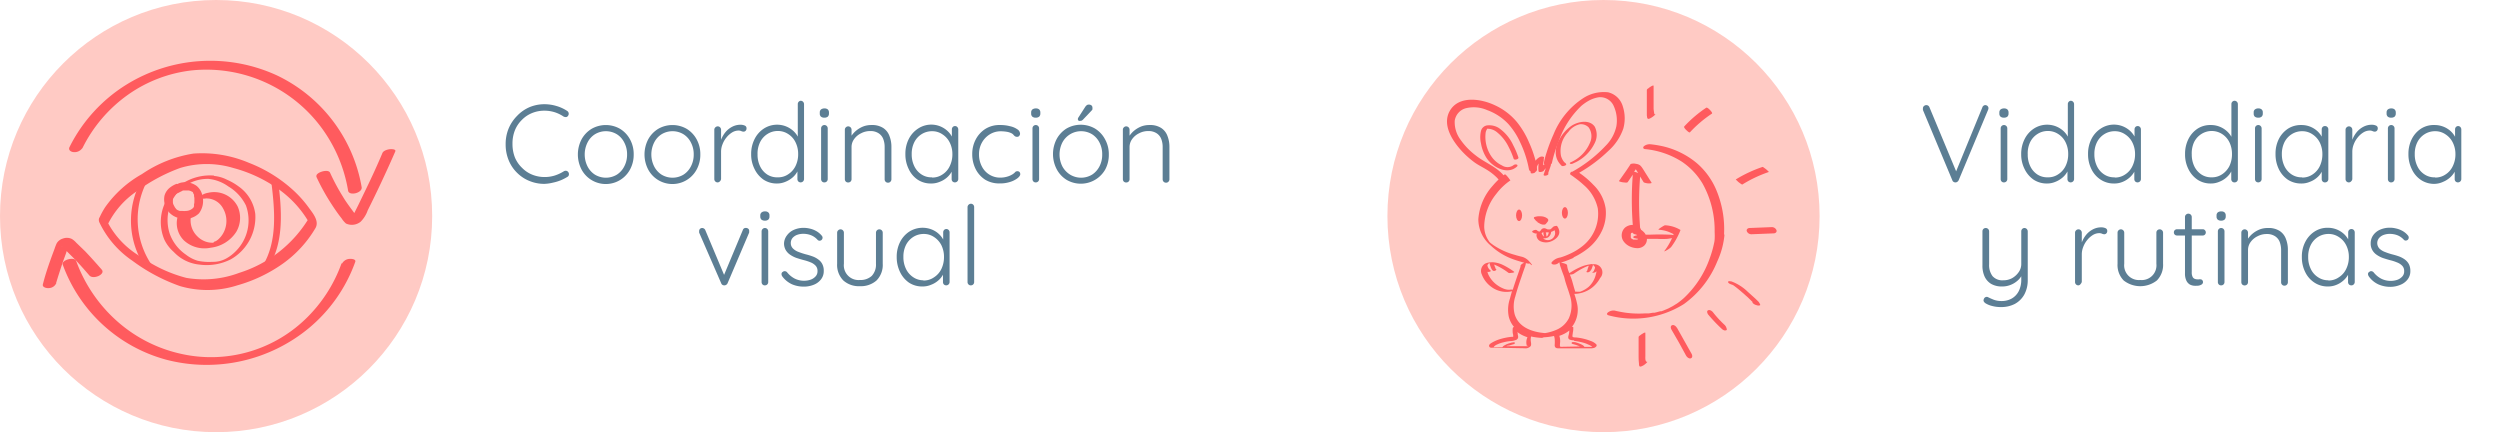 <svg id="Capa_1" data-name="Capa 1" xmlns="http://www.w3.org/2000/svg" viewBox="0 0 339.91 58.76"><defs><style>.cls-1{fill:#ffcac4;}.cls-2{fill:#ff5b5e;}.cls-3{fill:#5c7e94;}</style></defs><circle class="cls-1" cx="29.38" cy="29.38" r="29.38"/><g id="coordinación_visual" data-name="coordinación visual"><path class="cls-2" d="M11.19,20.18a19.46,19.46,0,0,1,6.17-7.27A18.66,18.66,0,0,1,26.1,9.57,19.48,19.48,0,0,1,43,16.46a19.9,19.9,0,0,1,4.33,9.47c.13.76,2,.31,1.84-.5A20.73,20.73,0,0,0,37.67,10.26,21.66,21.66,0,0,0,17.2,11.5,21.07,21.07,0,0,0,9.45,20c-.19.39.17.65.54.68a1.28,1.28,0,0,0,1.2-.54"/><path class="cls-2" d="M46.44,35.8a19.72,19.72,0,0,1-5,7.67,18.51,18.51,0,0,1-16.77,4.65A19.38,19.38,0,0,1,16.3,44a20.16,20.16,0,0,1-5.94-8.51c-.23-.65-2.06-.12-1.83.49A20.73,20.73,0,0,0,22.65,48.92,21.82,21.82,0,0,0,42,44.61a20.83,20.83,0,0,0,6.3-9c.15-.4-.58-.43-.79-.41a1.23,1.23,0,0,0-1,.63"/><path class="cls-2" d="M43,24a29.2,29.2,0,0,0,1.84,3.39c.34.54.69,1.06,1.06,1.58.18.25.37.5.56.74a3.16,3.16,0,0,0,.58.68,1.89,1.89,0,0,0,2-.25A4.07,4.07,0,0,0,50,28.59c.62-1.23,1.22-2.48,1.81-3.73.66-1.41,1.31-2.83,1.93-4.26.16-.36-.61-.33-.77-.31-.36.05-.89.21-1,.58q-1,2.36-2.13,4.68l-1.1,2.28-.55,1.1-.31.62a1.67,1.67,0,0,0-.12.23c-.06.16-.21.11.13,0l.72-.15c.22,0,0-.13-.08-.23L48.2,29l-.51-.69c-.37-.51-.73-1-1.06-1.56a28.68,28.68,0,0,1-1.76-3.28c-.26-.56-2,0-1.84.5"/><path class="cls-2" d="M7.63,38.48c.28-.93.58-1.86.89-2.78.15-.43.31-.86.47-1.3a4.89,4.89,0,0,1,.54-1.29l-.28.29-.06,0-.48.13c-.46.05-.31-.1-.2.05s.18.17.25.25l.51.52,1,1c.64.68,1.26,1.38,1.87,2.09.29.34.88.25,1.24.09s.75-.52.46-.86c-.73-.84-1.48-1.68-2.25-2.49L10.37,33a2.66,2.66,0,0,0-.6-.51,1.55,1.55,0,0,0-1.23-.05,1.45,1.45,0,0,0-.83.64,6.67,6.67,0,0,0-.29.74c-.2.54-.4,1.07-.59,1.61-.38,1.07-.73,2.14-1,3.23-.12.42.55.55.83.51a1.13,1.13,0,0,0,1-.69"/><path class="cls-2" d="M14.61,30.6a11.62,11.62,0,0,1,4-4.6,23.5,23.5,0,0,1,5.88-3.16,12.45,12.45,0,0,1,7.23,0,19,19,0,0,1,5.68,2.56A14.42,14.42,0,0,1,42,30.22c0-.19-.09-.38-.13-.57V30c0-.1.06-.19.1-.29a17,17,0,0,1-9.45,7.39,13.78,13.78,0,0,1-7.19.68,19,19,0,0,1-6.16-2.86,11.73,11.73,0,0,1-4.6-4.82c-.13-.29-.39-.73-.78-.68s-.4.53-.29.79A13.11,13.11,0,0,0,18,35.45a24.34,24.34,0,0,0,6.48,3.45,13.33,13.33,0,0,0,7.81-.11,20.16,20.16,0,0,0,6.12-2.91A15.76,15.76,0,0,0,42.9,31c.56-1-.46-2.12-1-2.88a15.62,15.62,0,0,0-2.27-2.47,19.22,19.22,0,0,0-5.78-3.51,16.3,16.3,0,0,0-7.55-1.26,17.21,17.21,0,0,0-7,2.79,15.27,15.27,0,0,0-5,4.5,10.57,10.57,0,0,0-.8,1.48c-.26.59.77,1.74,1.11,1"/><path class="cls-2" d="M19.26,24.46a11.3,11.3,0,0,0,.51,11.91c.16.23,1.05-.07.86-.34a11.08,11.08,0,0,1-.53-11.58c.2-.35-.71-.23-.84,0"/><path class="cls-2" d="M36.9,24.82c.46,3.76.87,8.1-1.27,11.46-.12.19.11.31.26.32a.7.7,0,0,0,.61-.26c2.19-3.46,1.79-7.9,1.32-11.77,0-.35-1-.14-.92.25"/><path class="cls-2" d="M29.09,23.87A6.92,6.92,0,0,0,22.75,27a6.16,6.16,0,0,0-.4,5.59,5.21,5.21,0,0,0,1.28,1.67,5.52,5.52,0,0,0,3.53,1.72,7.24,7.24,0,0,0,4.22-.72,6.6,6.6,0,0,0,3.33-6.16,5.41,5.41,0,0,0-2.28-3.76,8,8,0,0,0-1.58-.91,4.81,4.81,0,0,0-1.76-.51,1,1,0,0,0-.65.18c-.12.1-.15.23.06.24a5.56,5.56,0,0,1,2.53,1,6.17,6.17,0,0,1,2.41,2.6,5.92,5.92,0,0,1-1.37,6.2,5.58,5.58,0,0,1-1.3,1,3.69,3.69,0,0,1-1.9.46,7.2,7.2,0,0,1-2-.15,4.77,4.77,0,0,1-1.58-.82,5.83,5.83,0,0,1-2.22-2.87A6,6,0,0,1,23,28.33a5.4,5.4,0,0,1,5.5-4,.93.93,0,0,0,.65-.17c.12-.11.14-.23-.06-.25"/><path class="cls-2" d="M22.75,28.57a2.64,2.64,0,0,0,2,1.14A2.63,2.63,0,0,0,27.06,29a2.8,2.8,0,0,0,.47-2.35,2.32,2.32,0,0,0-.78-1.36,2.64,2.64,0,0,0-1.82-.5,2,2,0,0,0-.54.11,1.15,1.15,0,0,0-.25.12c-.1.07.06,0,0,0A.7.7,0,0,0,24,25a3.28,3.28,0,0,0-.82.45,2.12,2.12,0,0,0-.81,1.14,2.57,2.57,0,0,0,.37,1.94.64.64,0,0,0,.77.32.5.5,0,0,0,.25-.7c-.07-.12-.13-.24-.19-.36l-.06-.16c.05.11,0-.06,0-.1a.94.94,0,0,1,0-.16v0a2.81,2.81,0,0,1,0-.29c0-.08,0,.11,0,0a.76.76,0,0,1,0-.11l0-.1c.05-.13-.05.08,0,0a1.27,1.27,0,0,1,.13-.19l.07-.09c.09-.1-.06.05,0,0a2.88,2.88,0,0,1,.34-.27s.15-.07.16-.1-.13.07-.06,0l.05,0,.08,0A2.67,2.67,0,0,1,24.7,26l.16-.1c-.09.06,0,0,.06,0s.12,0,0,0h0l.24,0h.12l.17,0,.18,0,.07,0c.07,0-.1,0,0,0L26,26,26,26c.08,0-.09-.07,0,0l.11.08.06,0c.09.07-.06-.07,0,0a.87.87,0,0,1,.08.1s0,0,0,.05,0,0,0,0,.11.21.13.25a.64.64,0,0,1,0,.07s0-.14,0,0l0,.11a2.33,2.33,0,0,1,.05.28c0,.07,0,.1,0,0s0,.09,0,.13v.26c0,.14,0,.29-.05.43s0,0,0,0,0,.06,0,.08l0,.13s0,0,0,.05-.07.14,0,.09l-.14.18c-.06.08,0,0,0,0l-.11.09a1.4,1.4,0,0,1-.86.3,1.79,1.79,0,0,1-.46,0l-.25,0-.08,0-.05,0-.23-.09-.1-.05c-.09,0,.1.08,0,0s-.18-.14-.09-.06a.6.6,0,0,1-.08-.08s-.1-.14,0,0a.65.65,0,0,0-.77-.33.5.5,0,0,0-.25.71"/><path class="cls-2" d="M24.16,29.44A3.3,3.3,0,0,0,25,32.68a4.12,4.12,0,0,0,3.65,1,4.79,4.79,0,0,0,3.47-2.15,3.75,3.75,0,0,0,.19-3.46,3.59,3.59,0,0,0-4-1.86,2.42,2.42,0,0,0-.69.22c-.1.05-.34.19-.37.32-.08.34.59.26.75.23a2.56,2.56,0,0,1,2.35,1.4,3.39,3.39,0,0,1,.22,2.85,3.19,3.19,0,0,1-.74,1.17,2,2,0,0,1-.48.38l-.14.06s-.15,0-.06,0L29,33c.06,0,.14,0,0,0,0,0,.09,0,0,0h-.24a2.85,2.85,0,0,1-.71-.12,2.92,2.92,0,0,1-1.21-.74,3,3,0,0,1-.81-3c.13-.45-1.67-.21-1.82.3"/></g><path class="cls-3" d="M77.11,15.08a.46.46,0,0,1,.21.31.47.47,0,0,1-.1.37.35.35,0,0,1-.27.16.77.77,0,0,1-.32-.07,4.69,4.69,0,0,0-1.21-.59,4.61,4.61,0,0,0-1.4-.21,4.33,4.33,0,0,0-1.7.33,4.06,4.06,0,0,0-1.37.93A4.16,4.16,0,0,0,70,17.74a4.82,4.82,0,0,0-.32,1.81,5,5,0,0,0,.33,1.86A4.19,4.19,0,0,0,71,22.84a4,4,0,0,0,1.37.91,4.45,4.45,0,0,0,1.68.32,4.54,4.54,0,0,0,1.39-.21,5.43,5.43,0,0,0,1.22-.57.52.52,0,0,1,.32-.07.44.44,0,0,1,.28.17.47.47,0,0,1,.09.36.37.37,0,0,1-.19.29,6.65,6.65,0,0,1-.89.46,6.17,6.17,0,0,1-1.08.33A5.52,5.52,0,0,1,74,25a5.28,5.28,0,0,1-2-.39,5,5,0,0,1-1.68-1.1,5.06,5.06,0,0,1-1.15-1.7,5.62,5.62,0,0,1-.42-2.21,5.51,5.51,0,0,1,.41-2.14,5.4,5.4,0,0,1,1.14-1.7A5.1,5.1,0,0,1,72,14.57a5.2,5.2,0,0,1,2-.4,5.68,5.68,0,0,1,1.65.24A5.28,5.28,0,0,1,77.11,15.08Z"/><path class="cls-3" d="M86.16,21a4.2,4.2,0,0,1-.5,2.05,3.74,3.74,0,0,1-6.59,0,4.45,4.45,0,0,1,0-4.1,3.81,3.81,0,0,1,1.36-1.43,3.88,3.88,0,0,1,3.88,0,3.79,3.79,0,0,1,1.35,1.43A4.18,4.18,0,0,1,86.16,21Zm-.9,0a3.4,3.4,0,0,0-.38-1.62,2.79,2.79,0,0,0-1-1.12,2.88,2.88,0,0,0-3,0,2.81,2.81,0,0,0-1,1.12,3.64,3.64,0,0,0,0,3.24,2.88,2.88,0,0,0,1,1.12,2.88,2.88,0,0,0,3,0,2.86,2.86,0,0,0,1-1.12A3.4,3.4,0,0,0,85.26,21Z"/><path class="cls-3" d="M95.22,21a4.2,4.2,0,0,1-.5,2.05,3.74,3.74,0,0,1-6.59,0,4.45,4.45,0,0,1,0-4.1,3.81,3.81,0,0,1,1.36-1.43,3.88,3.88,0,0,1,3.88,0,3.79,3.79,0,0,1,1.35,1.43A4.18,4.18,0,0,1,95.22,21Zm-.9,0a3.4,3.4,0,0,0-.38-1.62,2.79,2.79,0,0,0-1-1.12,2.88,2.88,0,0,0-3,0,2.81,2.81,0,0,0-1,1.12,3.64,3.64,0,0,0,0,3.24,2.88,2.88,0,0,0,1,1.12,2.88,2.88,0,0,0,3,0,2.86,2.86,0,0,0,1-1.12A3.4,3.4,0,0,0,94.32,21Z"/><path class="cls-3" d="M97.59,24.8a.45.45,0,0,1-.47-.45V17.63a.43.43,0,0,1,.14-.31.45.45,0,0,1,.33-.14.43.43,0,0,1,.32.14.46.46,0,0,1,.13.31v2.25l-.23.05a3.53,3.53,0,0,1,.26-1,3.69,3.69,0,0,1,.6-1,2.91,2.91,0,0,1,.89-.7,2.45,2.45,0,0,1,1.16-.27,1.4,1.4,0,0,1,.53.11.38.38,0,0,1,.25.37.45.45,0,0,1-.12.34.38.38,0,0,1-.28.12.72.72,0,0,1-.3-.07.93.93,0,0,0-.41-.08,1.7,1.7,0,0,0-.84.25,3,3,0,0,0-.76.67,3.27,3.27,0,0,0-.55.94,2.71,2.71,0,0,0-.2,1v3.7a.45.45,0,0,1-.14.32A.42.42,0,0,1,97.59,24.8Z"/><path class="cls-3" d="M108.87,13.7a.43.43,0,0,1,.32.14.46.46,0,0,1,.13.31v10.2a.45.45,0,0,1-.14.32.46.46,0,0,1-.64,0,.47.47,0,0,1-.12-.32V22.57l.25-.21a2,2,0,0,1-.22.89,2.84,2.84,0,0,1-.64.84,3.44,3.44,0,0,1-1,.62,2.93,2.93,0,0,1-1.18.24,3.24,3.24,0,0,1-1.81-.52A3.73,3.73,0,0,1,102.6,23a4.39,4.39,0,0,1-.47-2.05,4.45,4.45,0,0,1,.47-2.05,3.63,3.63,0,0,1,1.26-1.42,3.32,3.32,0,0,1,3-.3,3.33,3.33,0,0,1,1,.62,3,3,0,0,1,.67.89,2.28,2.28,0,0,1,.25,1l-.31-.22V14.15a.45.45,0,0,1,.12-.31A.42.42,0,0,1,108.87,13.7Zm-3.12,10.41a2.39,2.39,0,0,0,1.41-.41,2.77,2.77,0,0,0,1-1.12,3.59,3.59,0,0,0,.36-1.63,3.5,3.5,0,0,0-.36-1.61,2.7,2.7,0,0,0-1-1.12,2.51,2.51,0,0,0-1.41-.41,2.56,2.56,0,0,0-1.41.41,2.73,2.73,0,0,0-1,1.12A3.5,3.5,0,0,0,103,21a3.57,3.57,0,0,0,.35,1.62,2.75,2.75,0,0,0,1,1.13A2.48,2.48,0,0,0,105.75,24.11Z"/><path class="cls-3" d="M112.09,16a.69.69,0,0,1-.47-.14.54.54,0,0,1-.16-.42v-.15a.52.52,0,0,1,.17-.41.78.78,0,0,1,.48-.14.66.66,0,0,1,.44.14.55.55,0,0,1,.16.41v.15a.57.57,0,0,1-.16.42A.7.7,0,0,1,112.09,16Zm.45,8.35a.44.44,0,0,1-.45.45.42.42,0,0,1-.33-.13.47.47,0,0,1-.12-.32v-6.9a.45.45,0,0,1,.9,0Z"/><path class="cls-3" d="M118.5,17a2.76,2.76,0,0,1,1.58.4,2.18,2.18,0,0,1,.85,1.08,4,4,0,0,1,.27,1.5v4.41a.45.45,0,0,1-.14.32.42.42,0,0,1-.31.13.45.45,0,0,1-.47-.45V20a3,3,0,0,0-.19-1.1,1.62,1.62,0,0,0-.63-.78,2,2,0,0,0-1.16-.3,2.59,2.59,0,0,0-1.22.3,2.48,2.48,0,0,0-.94.78,1.83,1.83,0,0,0-.36,1.1v4.36a.44.44,0,0,1-.45.45.45.45,0,0,1-.34-.13.47.47,0,0,1-.12-.32V17.63a.42.42,0,0,1,.13-.31.45.45,0,0,1,.33-.14.46.46,0,0,1,.45.45v1.26l-.34.54a2,2,0,0,1,.3-.92,3.35,3.35,0,0,1,.72-.79,3.55,3.55,0,0,1,1-.56A3.17,3.17,0,0,1,118.5,17Z"/><path class="cls-3" d="M129.84,17.14a.42.42,0,0,1,.32.13.49.49,0,0,1,.13.33v6.75a.45.45,0,0,1-.14.32.46.46,0,0,1-.64,0,.47.47,0,0,1-.12-.32V22.57l.25-.11a1.87,1.87,0,0,1-.23.85,2.9,2.9,0,0,1-.64.81,3.2,3.2,0,0,1-1,.6,2.92,2.92,0,0,1-1.18.23,3.23,3.23,0,0,1-1.82-.52A3.53,3.53,0,0,1,123.56,23a4.49,4.49,0,0,1-.46-2.06,4.41,4.41,0,0,1,.47-2.06,3.64,3.64,0,0,1,1.26-1.4,3.25,3.25,0,0,1,4,.33,3,3,0,0,1,.66.89,2.4,2.4,0,0,1,.24,1l-.31-.22V17.6a.48.48,0,0,1,.12-.33A.42.42,0,0,1,129.84,17.14Zm-3.12,7a2.43,2.43,0,0,0,1.41-.41,2.7,2.7,0,0,0,1-1.14,3.62,3.62,0,0,0,.36-1.63,3.46,3.46,0,0,0-.36-1.58,2.77,2.77,0,0,0-1-1.12,2.44,2.44,0,0,0-1.41-.42,2.63,2.63,0,0,0-1.41.4,2.73,2.73,0,0,0-1,1.1,3.51,3.51,0,0,0-.35,1.62,3.61,3.61,0,0,0,.35,1.63,2.72,2.72,0,0,0,1,1.14A2.43,2.43,0,0,0,126.72,24.11Z"/><path class="cls-3" d="M136,17a5,5,0,0,1,1.32.16,2.67,2.67,0,0,1,1,.42.74.74,0,0,1,.37.59.46.46,0,0,1-.1.29.33.33,0,0,1-.29.14.49.49,0,0,1-.31-.08,1,1,0,0,1-.21-.21.9.9,0,0,0-.32-.22,2.21,2.21,0,0,0-.56-.17,5.12,5.12,0,0,0-.82-.07,2.79,2.79,0,0,0-1.51.42,3.06,3.06,0,0,0-1.07,1.13,3.23,3.23,0,0,0-.39,1.59,3.46,3.46,0,0,0,.38,1.62,2.77,2.77,0,0,0,2.58,1.54A3.25,3.25,0,0,0,137,24a2.69,2.69,0,0,0,.56-.24,1.64,1.64,0,0,0,.43-.32.4.4,0,0,1,.34-.16.38.38,0,0,1,.29.11.46.46,0,0,1,.1.29q0,.24-.36.54a3.28,3.28,0,0,1-1,.51,4.44,4.44,0,0,1-1.43.21,3.66,3.66,0,0,1-2-.52A3.71,3.71,0,0,1,132.66,23a4.45,4.45,0,0,1-.47-2.05,4.19,4.19,0,0,1,.48-2A3.79,3.79,0,0,1,134,17.51,3.61,3.61,0,0,1,136,17Z"/><path class="cls-3" d="M140.83,16a.69.69,0,0,1-.47-.14.54.54,0,0,1-.16-.42v-.15a.52.52,0,0,1,.17-.41.78.78,0,0,1,.48-.14.66.66,0,0,1,.44.14.55.55,0,0,1,.16.41v.15a.57.57,0,0,1-.16.42A.7.7,0,0,1,140.83,16Zm.45,8.35a.44.44,0,0,1-.45.45.42.42,0,0,1-.33-.13.47.47,0,0,1-.12-.32v-6.9a.45.45,0,0,1,.9,0Z"/><path class="cls-3" d="M150.76,21a4.2,4.2,0,0,1-.49,2.05A3.82,3.82,0,0,1,145,24.44,3.77,3.77,0,0,1,143.67,23a4.45,4.45,0,0,1,0-4.1A3.84,3.84,0,0,1,145,17.48a3.88,3.88,0,0,1,3.88,0,3.79,3.79,0,0,1,1.35,1.43A4.17,4.17,0,0,1,150.76,21Zm-.9,0a3.4,3.4,0,0,0-.37-1.62,2.86,2.86,0,0,0-1-1.12,2.88,2.88,0,0,0-3,0,2.91,2.91,0,0,0-1.05,1.12,3.64,3.64,0,0,0,0,3.24,3,3,0,0,0,1.05,1.12,2.88,2.88,0,0,0,3,0,2.93,2.93,0,0,0,1-1.12A3.4,3.4,0,0,0,149.86,21Zm-3.07-4.54a.25.25,0,0,1-.17-.08.28.28,0,0,1-.07-.19.4.4,0,0,1,.07-.21l.92-1.43a1,1,0,0,1,.19-.22.44.44,0,0,1,.3-.11.56.56,0,0,1,.38.12.41.41,0,0,1,.12.35.58.58,0,0,1,0,.19.72.72,0,0,1-.11.15l-1.13,1.19a.68.68,0,0,1-.21.17A.45.45,0,0,1,146.79,16.42Z"/><path class="cls-3" d="M156.3,17a2.76,2.76,0,0,1,1.58.4,2.18,2.18,0,0,1,.85,1.08,4,4,0,0,1,.27,1.5v4.41a.45.45,0,0,1-.14.32.42.42,0,0,1-.31.13.45.45,0,0,1-.47-.45V20a3,3,0,0,0-.19-1.1,1.62,1.62,0,0,0-.63-.78,2,2,0,0,0-1.16-.3,2.59,2.59,0,0,0-1.22.3,2.48,2.48,0,0,0-.94.78,1.83,1.83,0,0,0-.36,1.1v4.36a.44.44,0,0,1-.45.45.45.45,0,0,1-.34-.13.47.47,0,0,1-.12-.32V17.63a.42.42,0,0,1,.13-.31.45.45,0,0,1,.33-.14.46.46,0,0,1,.45.45v1.26l-.34.54a2,2,0,0,1,.3-.92,3.35,3.35,0,0,1,.72-.79,3.55,3.55,0,0,1,1-.56A3.17,3.17,0,0,1,156.3,17Z"/><path class="cls-3" d="M95.48,31a.46.46,0,0,1,.24.08.44.44,0,0,1,.18.22l2.62,6.24-.19.12L101,31.27a.41.41,0,0,1,.44-.28.44.44,0,0,1,.28.1.33.33,0,0,1,.14.27.61.61,0,0,1,0,.15.76.76,0,0,0,0,.11l-2.94,6.9a.49.49,0,0,1-.68.22.42.42,0,0,1-.18-.22l-3-6.89,0-.1a.5.5,0,0,1,0-.12.44.44,0,0,1,.12-.3A.45.45,0,0,1,95.48,31Z"/><path class="cls-3" d="M104,30a.71.71,0,0,1-.47-.14.57.57,0,0,1-.16-.42v-.15a.5.5,0,0,1,.18-.41.73.73,0,0,1,.47-.14.64.64,0,0,1,.44.14.51.51,0,0,1,.16.41v.15a.54.54,0,0,1-.16.42A.68.68,0,0,1,104,30Zm.45,8.35a.44.44,0,0,1-.45.45.42.42,0,0,1-.33-.13.47.47,0,0,1-.12-.32v-6.9a.46.46,0,0,1,.13-.31A.43.43,0,0,1,104,31a.45.45,0,0,1,.33.14.45.45,0,0,1,.12.31Z"/><path class="cls-3" d="M106.37,37.59a.55.55,0,0,1-.11-.35.31.31,0,0,1,.18-.28.37.37,0,0,1,.28-.09A.46.46,0,0,1,107,37a3.24,3.24,0,0,0,1,.85,2.8,2.8,0,0,0,1.37.32,2.68,2.68,0,0,0,.83-.14,1.61,1.61,0,0,0,.68-.44,1,1,0,0,0,.27-.74,1,1,0,0,0-.27-.74,1.88,1.88,0,0,0-.69-.45,6.33,6.33,0,0,0-.93-.3c-.34-.09-.66-.19-1-.3a3.79,3.79,0,0,1-.85-.44,2,2,0,0,1-.59-.64,1.83,1.83,0,0,1-.22-.91A1.92,1.92,0,0,1,107,32a2.28,2.28,0,0,1,.94-.75,3.19,3.19,0,0,1,1.33-.27,3.54,3.54,0,0,1,.83.1,3.15,3.15,0,0,1,.85.32,2.55,2.55,0,0,1,.75.61.44.44,0,0,1,.14.31.44.44,0,0,1-.15.32.45.45,0,0,1-.28.09.38.38,0,0,1-.26-.13,2.37,2.37,0,0,0-.86-.61,2.86,2.86,0,0,0-1.06-.2,2.43,2.43,0,0,0-.82.13,1.56,1.56,0,0,0-.64.42,1.08,1.08,0,0,0-.25.75,1,1,0,0,0,.31.71,2.07,2.07,0,0,0,.73.45,9.64,9.64,0,0,0,1,.33,8.24,8.24,0,0,1,.92.28,2.9,2.9,0,0,1,.78.42,1.7,1.7,0,0,1,.54.62,1.9,1.9,0,0,1,.2.94,1.79,1.79,0,0,1-.37,1.14,2.3,2.3,0,0,1-1,.74,3.51,3.51,0,0,1-1.36.25,4,4,0,0,1-1.57-.31A3.4,3.4,0,0,1,106.37,37.59Z"/><path class="cls-3" d="M119.57,31.18a.46.46,0,0,1,.45.45v4.23a3,3,0,0,1-.84,2.27,3.21,3.21,0,0,1-2.27.78,3.14,3.14,0,0,1-2.25-.78,3,3,0,0,1-.84-2.27V31.63a.43.43,0,0,1,.14-.31.45.45,0,0,1,.33-.14.46.46,0,0,1,.45.45v4.23a2,2,0,0,0,2.17,2.21,2.26,2.26,0,0,0,1.62-.56,2.23,2.23,0,0,0,.57-1.65V31.63a.46.46,0,0,1,.47-.45Z"/><path class="cls-3" d="M128.66,31.14a.41.41,0,0,1,.32.13.44.44,0,0,1,.13.33v6.75a.45.45,0,0,1-.14.32.46.46,0,0,1-.64,0,.47.47,0,0,1-.12-.32V36.57l.25-.11a1.87,1.87,0,0,1-.23.85,2.73,2.73,0,0,1-.64.81,3.2,3.2,0,0,1-1,.6,2.89,2.89,0,0,1-1.18.23,3.23,3.23,0,0,1-1.82-.52A3.69,3.69,0,0,1,122.38,37a4.62,4.62,0,0,1-.46-2.06,4.41,4.41,0,0,1,.47-2.06,3.64,3.64,0,0,1,1.26-1.4,3.39,3.39,0,0,1,3-.29,3.09,3.09,0,0,1,1,.62,3,3,0,0,1,.66.89,2.4,2.4,0,0,1,.24,1l-.31-.22V31.6a.48.48,0,0,1,.12-.33A.42.42,0,0,1,128.66,31.14Zm-3.12,7A2.43,2.43,0,0,0,127,37.7a2.79,2.79,0,0,0,1-1.14,3.75,3.75,0,0,0,.35-1.63,3.59,3.59,0,0,0-.35-1.58,2.87,2.87,0,0,0-1-1.12,2.44,2.44,0,0,0-1.41-.42,2.63,2.63,0,0,0-1.41.4,2.81,2.81,0,0,0-1,1.1,3.51,3.51,0,0,0-.35,1.62,3.61,3.61,0,0,0,.35,1.63,2.79,2.79,0,0,0,1,1.14A2.43,2.43,0,0,0,125.54,38.11Z"/><path class="cls-3" d="M132.45,38.35a.44.44,0,0,1-.45.45.41.41,0,0,1-.32-.13.44.44,0,0,1-.13-.32V28.15a.48.48,0,0,1,.45-.45.45.45,0,0,1,.33.14.45.45,0,0,1,.12.31Z"/><circle class="cls-1" cx="218.02" cy="29.38" r="29.38"/><g id="Vida_Diaria_y_Rutina" data-name="Vida Diaria y Rutina"><path class="cls-2" d="M234.4,32a13.66,13.66,0,0,0-1.16-6.43,9.86,9.86,0,0,0-2.56-3.41A11.13,11.13,0,0,0,226,19.87c-.51-.11-1-.19-1.54-.25a1.26,1.26,0,0,0-.92.24c-.19.16-.16.37.11.41a11.29,11.29,0,0,1,5,1.7A9.3,9.3,0,0,1,231.51,25a13.05,13.05,0,0,1,1.62,6.56,8.42,8.42,0,0,1,0,1,3,3,0,0,1-.08.51,13.94,13.94,0,0,1-.57,2,13.54,13.54,0,0,1-3.56,5.48c-.25.22-.5.42-.76.61l-.2.14,0,0-.09.05-.43.27-.42.22-.17.09-.23.1-.48.2-.25.09-.16,0-.52.14-.25.06-.12,0-.11,0-.54.09-.31,0h-.21a13.33,13.33,0,0,1-2.68-.1c-.49-.07-1-.17-1.45-.28a1.23,1.23,0,0,0-.92.25c-.21.17-.14.34.11.4a12.91,12.91,0,0,0,10.22-1.54,13.22,13.22,0,0,0,4.53-5.78,11.06,11.06,0,0,0,1-3.78m-8.62,10.4h0"/><path class="cls-2" d="M221.55,32.13s0,.07,0,0"/><path class="cls-2" d="M222.76,32.53h0v0s0,0,0,0"/><path class="cls-2" d="M222.54,31.88h0l0,0h0l.06,0"/><path class="cls-2" d="M222.62,32.72l0,0h0s0,0,0,0"/><path class="cls-2" d="M222.38,31.8h0l-.05,0,.06,0"/><path class="cls-2" d="M220.75,24.8c.14,0,.48.09.57-.05l.68-1a44.49,44.49,0,0,0,0,6.83,1.6,1.6,0,0,0-1.09.4,1.45,1.45,0,0,0-.23,1.73,2.13,2.13,0,0,0,.86.77,2.51,2.51,0,0,0,1,.26,1.38,1.38,0,0,0,1-.33,1.18,1.18,0,0,0,.38-.83v-.1h1.46a11.05,11.05,0,0,0,1.29,0,5.62,5.62,0,0,0,.57-.09l.09,0a9,9,0,0,1-1.05,1.76c0,.06.08,0,.08,0a1.32,1.32,0,0,0,.29-.15,2.31,2.31,0,0,0,.56-.41,9.39,9.39,0,0,0,1.28-2.32v0a4.45,4.45,0,0,0-2.1-.64c-.06,0-.19.08-.23.1s-.25.15-.37.23a1.28,1.28,0,0,0-.26.2s-.08.07,0,.08a4.47,4.47,0,0,1,1.2.23,4.77,4.77,0,0,1,.52.22,1.25,1.25,0,0,1,.28.15s0,.08,0,.13a2,2,0,0,0-.49-.06q-1.4-.06-2.79,0l-.5,0a1.06,1.06,0,0,0-.21-.31,2.36,2.36,0,0,0-.42-.36A.59.59,0,0,0,223,31a43.42,43.42,0,0,1,0-7l.47.77a.6.6,0,0,0,.25.1,1.94,1.94,0,0,0,.42.07c.06,0,.49,0,.41-.11l-.9-1.43c-.13-.22-.26-.43-.41-.64a1.8,1.8,0,0,0-.26-.29,1.13,1.13,0,0,0-.53-.19,1.27,1.27,0,0,0-.67,0c-.09,0-.13.12-.19.21l-.46.69-1,1.42c-.05.09.5.19.54.19m2,7.72v0h0a.08.08,0,0,1,0,0s-.05.07,0,.07l0,0h-.06l-.05,0h-.27l-.12,0-.09,0h0l-.09-.05-.13-.06-.07-.06,0,0,0,0,0,0-.06-.11v0a1,1,0,0,1,0-.17v0h0v-.06l0-.14a.14.14,0,0,0,0-.06l0-.06s.08-.1,0-.05l0,0,.07-.07s0,0,0,0h0l.14-.07h0a.71.71,0,0,0,.35.24h.07l.1.05.05,0,0,0,0,0,.08.07h0l0,0s0,0,0,0l-.19.05a1,1,0,0,0-.3.13l-.05.09a.3.3,0,0,0,.23.14,3.54,3.54,0,0,0,.45.08h0v0a0,0,0,0,0,0,0m-.55-9.12.23-.34.27.43.06.09a2.6,2.6,0,0,0-.56-.18"/><path class="cls-2" d="M228,44.57c-.12-.2-.37-.45-.64-.36s-.22.41-.11.59c.69,1.17,1.37,2.36,2,3.56.12.2.38.45.64.36s.22-.41.12-.59c-.66-1.2-1.33-2.38-2-3.56"/><path class="cls-2" d="M223.93,15.71c0,.13,0,.34.11.43s.38-.08.5-.15a2.13,2.13,0,0,0,.34-.25s.18-.14.18-.2-.05,0-.1,0-.12-.63-.13-.74l0-1c0-.71,0-1.42,0-2.12,0-.15-.36.08-.4.1a2.88,2.88,0,0,0-.35.26c-.05,0-.17.13-.17.2,0,.79,0,1.59,0,2.39,0,.39,0,.78,0,1.17"/><path class="cls-2" d="M223.83,49.13c-.16-.06-.12-.63-.12-.74,0-.35,0-.7,0-1,0-.71,0-1.42,0-2.12,0-.15-.36.08-.4.11a2,2,0,0,0-.35.25c-.05,0-.17.13-.17.2,0,.8,0,1.59,0,2.39,0,.39,0,.78.05,1.17,0,.13,0,.35.1.43s.38-.07.5-.14a1.7,1.7,0,0,0,.34-.26s.18-.14.18-.2-.05-.05-.1,0"/><path class="cls-2" d="M229.76,18a16.46,16.46,0,0,1,3-2.55c.13-.09-.23-.46-.28-.51s-.36-.38-.5-.29A16.64,16.64,0,0,0,229,17.19c-.11.12.21.44.29.51s.39.4.5.28"/><path class="cls-2" d="M236.42,24.79a2.62,2.62,0,0,0,.32.23s.12.09.15.07a17.37,17.37,0,0,1,3.62-1.71,5.33,5.33,0,0,0-.41-.39l-.32-.23s-.11-.08-.15-.06A17.85,17.85,0,0,0,236,24.4s.37.37.41.39"/><path class="cls-2" d="M241.54,31.3a.68.68,0,0,0-.65-.42l-3,.12c-.23,0-.47.17-.39.43a.67.67,0,0,0,.65.42l3-.12c.23,0,.47-.16.39-.43"/><path class="cls-2" d="M239.23,41.16l-.22-.22c-.15-.15-.3-.3-.46-.44l-.91-.82a6.33,6.33,0,0,0-2.23-1.42c-.1,0-.49-.1-.45.1s.44.32.6.37h0l0,0,.16.09.32.24c.28.22.55.45.82.68l.78.69.36.35.2.2.09.08h0a.11.11,0,0,0,0,.12,1.05,1.05,0,0,0,.57.32.58.58,0,0,0,.45,0,.08.08,0,0,0,0-.1c0-.11-.11-.19-.18-.26"/><path class="cls-2" d="M234.55,44.24l-.46-.44,0,0-.11-.12-.23-.23c-.29-.32-.58-.64-.85-1a.89.89,0,0,0-.35-.26.44.44,0,0,0-.32,0c-.22.12-.08.41,0,.55a21.4,21.4,0,0,0,1.9,2,.84.84,0,0,0,.36.19c.09,0,.22,0,.28-.07s-.08-.47-.22-.61"/><path class="cls-2" d="M213.93,35a10.08,10.08,0,0,0,1.91-1.17,6.77,6.77,0,0,0,2.09-2.73,5.74,5.74,0,0,0,.38-2.75,5.63,5.63,0,0,0-1.67-3.22,11.63,11.63,0,0,0-1.93-1.64,20,20,0,0,0,4-3,7.21,7.21,0,0,0,2-3,5.2,5.2,0,0,0-.06-3,2.74,2.74,0,0,0-2-1.94,5.14,5.14,0,0,0-3.44.83,10.64,10.64,0,0,0-4,4.92,22,22,0,0,0-.93,2.45,10.76,10.76,0,0,0-.36,1.35.14.14,0,0,1,0,.06.18.18,0,0,0,.08.19,1.88,1.88,0,0,0-.18.12l0,0c0-.17,0-.34.05-.51s0-.3.05-.46,0-.15-.09-.19a.65.65,0,0,0-.54.08,1.72,1.72,0,0,0-.51.46,15.73,15.73,0,0,0-.9-2.52,11.61,11.61,0,0,0-1.63-2.73,8.47,8.47,0,0,0-3-2.29c-1.87-.89-4.92-1.37-6.14.78-1.12,2,.54,4.32,1.88,5.7a12.35,12.35,0,0,0,1.45,1.26c.53.39,1.11.66,1.66,1a7.33,7.33,0,0,1,1.37,1.05,4.12,4.12,0,0,1,.28.31,10.72,10.72,0,0,0-.8.85A7.61,7.61,0,0,0,201,29.8a4.65,4.65,0,0,0,1.67,3.57,8.72,8.72,0,0,0,3.15,1.91c.48.17,1,.32,1.45.45l.48.11.14,0a.28.28,0,0,1,.11,0c.11.11.25.24.29.2s-.31-.44-.33-.45a2,2,0,0,0-1-.67q-.51-.12-1-.27a9.81,9.81,0,0,1-2.91-1.32l-.31-.23-.11-.09-.11-.11h0l-.06-.08-.2-.32a3.47,3.47,0,0,1-.46-1.75,7.25,7.25,0,0,1,1.65-4.4,8.05,8.05,0,0,1,1.91-1.82s-.63-.91-.77-.82l-.16.12c-1-1.18-2.57-1.73-3.75-2.67A9.59,9.59,0,0,1,198.58,19a4,4,0,0,1-.79-2.58,2.07,2.07,0,0,1,1.46-1.69,4.54,4.54,0,0,1,2.95.24,7.42,7.42,0,0,1,2.88,1.89,9.71,9.71,0,0,1,1.57,2.41A14.64,14.64,0,0,1,207.88,23a.46.46,0,0,0,.24.32l0,.14c-.05.21.6.11.64-.09v0a.37.37,0,0,0,.21-.43l0-.15a.93.93,0,0,1,0-.13,4.25,4.25,0,0,1,.21-.43c0,.06,0,.12,0,.18a4.52,4.52,0,0,0,0,.82c0,.26.46.14.6.07s.18-.19.27-.3l.12-.14-.12.38-.12.35a.53.53,0,0,0-.05.18c0,.13.18.12.27.11a.73.73,0,0,0,.25-.08s.12-.07.12-.12a.84.84,0,0,1,0-.17c0-.11.07-.21.1-.32s.17-.47.24-.71a.17.17,0,0,0,0-.14.29.29,0,0,0,.15-.2,17.41,17.41,0,0,1,.91-2.9A12,12,0,0,1,215,14.4a6.12,6.12,0,0,1,1.13-.77,4.07,4.07,0,0,1,1.28-.41,2,2,0,0,1,2,1.2,4.7,4.7,0,0,1,.36,2.74,5.35,5.35,0,0,1-1.46,2.66,18.54,18.54,0,0,1-4.54,3.53l-.1,0c-.18.1-.28.32-.08.44s.32.22.51.36a13.41,13.41,0,0,1,1.23,1,5.85,5.85,0,0,1,1.91,3.17,5.59,5.59,0,0,1-2,5.08,8.08,8.08,0,0,1-1.86,1.14,9.16,9.16,0,0,1-1.23.47,1.87,1.87,0,0,0-1.17.64c-.14.21.13.32.3.32a.88.88,0,0,0,.69-.28l.06,0a3.11,3.11,0,0,0,.2.74c.11.34.23.67.36,1s.17.63.27.94c.18.59.4,1.16.57,1.75a4.29,4.29,0,0,1-.13,3.17,3.38,3.38,0,0,1-1.68,1.55,6.41,6.41,0,0,1-1.55.45c-1.71-.13-3.59-.76-4.13-2.56a4.37,4.37,0,0,1,.09-2.43c.24-.9.53-1.78.84-2.66.13-.4.27-.79.41-1.19a2.45,2.45,0,0,0,.18-.64c0-.27-.72.09-.73.36v0a.3.3,0,0,1,0,.1l-.12.36c-.12.36-.24.71-.37,1.07-.19.56-.38,1.12-.56,1.69a1.14,1.14,0,0,0-.38,0H205a2.47,2.47,0,0,1-.47-.11,4,4,0,0,1-.87-.45,3.75,3.75,0,0,1-1.28-1.46,2.6,2.6,0,0,1-.15-.42l0,0c.08.06.23,0,.32,0a.26.26,0,0,0,.13-.08.05.05,0,0,0,0-.08,1.28,1.28,0,0,1-.28-.29,1.08,1.08,0,0,1-.17-.43.59.59,0,0,1,.13-.19.57.57,0,0,1,.11-.11l.05,0a2.77,2.77,0,0,0,.12.41,2.13,2.13,0,0,0,.14.35.76.76,0,0,0,.2.27.36.36,0,0,0,.32,0s.22-.12.13-.19a.94.94,0,0,1-.1-.1.43.43,0,0,0,0-.07v0l0,0a2,2,0,0,1-.14-.34s0-.08-.05-.13a2.52,2.52,0,0,1,.29.12,8.85,8.85,0,0,1,1.66,1c.11.08.39,0,.51,0s.35-.08.28-.13a9.57,9.57,0,0,0-1.67-1,3.88,3.88,0,0,0-1.17-.3l-.07,0a.39.39,0,0,0-.18,0h0a2.18,2.18,0,0,0-.86.18,1.15,1.15,0,0,0-.46,1.47A3.68,3.68,0,0,0,202.76,39a3.42,3.42,0,0,0,2.49.66,2.49,2.49,0,0,0,.33-.07c-.1.33-.19.65-.28,1a4.73,4.73,0,0,0-.16,2.47,3.4,3.4,0,0,0,.72,1.4c-.1,0-.18.11-.18.18a2.72,2.72,0,0,0,0,.64,2,2,0,0,0,.06.26c0,.08,0,.18,0,.25v0l-.16,0a8.37,8.37,0,0,0-1.79.37,5.23,5.23,0,0,0-.84.37c-.17.1-.56.29-.48.55s.36.19.54.19l4.24.08a.93.93,0,0,0,.87-.3c.13-.22,0-.59,0-.83a2.42,2.42,0,0,1,.05-.47h0a8.76,8.76,0,0,0,1.43.19.6.6,0,0,0,.29-.08h0a7.56,7.56,0,0,0,1.4-.18,1.62,1.62,0,0,1,.09.4,4.84,4.84,0,0,1,0,.85c0,.36.25.44.55.43l2,0,2.22,0a1.62,1.62,0,0,0,.62-.07c.18-.07.42-.26.27-.47a2,2,0,0,0-.78-.47,7.45,7.45,0,0,0-2-.47c-.12,0-.32,0-.42-.07s0-.38,0-.54a2.76,2.76,0,0,0,.07-.76c0-.06-.09-.08-.19-.07.06-.08.13-.16.19-.25a3.79,3.79,0,0,0,.53-2.84,10.56,10.56,0,0,0-.39-1.39,4.05,4.05,0,0,0,3.51-2.16,1.11,1.11,0,0,0-1-1.86.48.48,0,0,0-.36,0,4.56,4.56,0,0,0-1,.24,8.75,8.75,0,0,0-2,1.09c-.08.06.28.06.3.06a1,1,0,0,0,.5-.12,10.21,10.21,0,0,1,1.39-.83,6.5,6.5,0,0,1,.61-.25c0,.11-.06.22-.1.33l-.06.17,0,.09,0,0h0l-.09.14,0,0h0l0,0s-.06.07-.05.1a.1.1,0,0,0,.09.06.41.41,0,0,0,.34-.09,1.1,1.1,0,0,0,.32-.48c.05-.14.1-.28.14-.42l0,0a.72.72,0,0,1,.28.34,1.12,1.12,0,0,1-.08.26l-.06.12s0,0,0,0,0,0,0,0l0,.06-.1.12h0l0,0-.07.06s-.06.05-.05.09.06,0,.09,0a.6.6,0,0,0,.34-.09,1.31,1.31,0,0,0,.12-.11,1.43,1.43,0,0,1-.07.38A3.35,3.35,0,0,1,216,39a3.63,3.63,0,0,1-.92.57l-.25.1-.08,0-.07,0h-.21a.88.88,0,0,0-.28,0l-.07-.21c-.16-.49-.28-1-.43-1.48-.1-.3-.23-.6-.34-.91a3,3,0,0,1-.28-1c0-.18-.55-.32-.86-.36l.56-.18c.4-.15.8-.3,1.19-.48m-11.46.79h0m2.71,3.66h0M215.9,36.9h0m-8.32,9.81c0,.06,0,.12,0,.18V47c.08,0,.27.08.18.07h-.19v.06a.09.09,0,0,1,0-.06l-1.71,0-1.18,0,.05,0,0,0h0l.09,0,.18-.08.09,0h0l.06,0,.2-.06.33-.1a.63.63,0,0,0,.24-.09c.05-.05.08-.13,0-.18a.18.18,0,0,0-.19,0h0l0,0,0,0h0l-.12,0-.35.1a3,3,0,0,0-.81.36.65.65,0,0,0-.18.19h-.67c-.07,0-.42,0-.48,0s.05-.12.07-.15a1.33,1.33,0,0,1,.38-.23,4.26,4.26,0,0,1,.85-.29,5.67,5.67,0,0,1,.9-.16,2.32,2.32,0,0,0,.83-.17c.32-.17.29-.41.21-.72,0-.11,0-.23-.07-.35a5.39,5.39,0,0,0,.5.33,4.67,4.67,0,0,0,.89.38,1.65,1.65,0,0,0-.15.81v.32m-2.44,0h0m.65-.46h0m8.29-.17a7.56,7.56,0,0,1,.83.14,6,6,0,0,1,.83.24l.34.15a1.53,1.53,0,0,1,.46.28v0h0l-1.07,0c-.09-.19-.35-.3-.52-.38a4.86,4.86,0,0,0-.76-.26l-.14,0-.05,0h0c-.12-.07-.37.08-.23.2a.56.56,0,0,0,.18.07l.32.09.39.14.19.08.05,0,0,0,.08,0,.07,0-2.61.05a.74.74,0,0,1-.21,0c-.14-.06-.07-.36-.07-.49a2.26,2.26,0,0,0-.1-1,4.23,4.23,0,0,0,1.36-.72,2.73,2.73,0,0,1-.06.5c-.06.26-.2.54.08.72a1.43,1.43,0,0,0,.62.11"/><polyline class="cls-2" points="202.19 17.49 202.19 17.49 202.19 17.49 202.19 17.49"/><path class="cls-2" d="M202.17,17.51l0,0h0s0,0,0,0a1.34,1.34,0,0,1,.2,0,2,2,0,0,1,1.12.43A5.84,5.84,0,0,1,205.13,20a10,10,0,0,1,.67,1.58c.08.25.73.07.65-.17a10.89,10.89,0,0,0-.7-1.65,5.73,5.73,0,0,0-2-2.38,2.46,2.46,0,0,0-1.45-.34,1,1,0,0,0-.94.77,3.71,3.71,0,0,0,0,1.69,5.31,5.31,0,0,0,.77,2c.82,1.24,2.84,2.35,4.14,1.13a.15.15,0,0,0-.07-.26.51.51,0,0,0-.46.12,1.37,1.37,0,0,1-1.53,0,3.62,3.62,0,0,1-1.48-1.29A4.72,4.72,0,0,1,202,18a1.32,1.32,0,0,1,.18-.44"/><path class="cls-2" d="M213.56,22.06c-.09.05-.18.13-.07.2s.36,0,.46-.07a5.58,5.58,0,0,0,2.87-2.73,2.45,2.45,0,0,0,0-2.25c-.72-1-2.23-.69-3.12-.13A5.27,5.27,0,0,0,212,19a3.45,3.45,0,0,0-.48,1.8,2.42,2.42,0,0,0,.41,1.27,3.07,3.07,0,0,0,.28.35l.09.09s0,.06,0,0c.05.18.7,0,.65-.17s-.22-.23-.29-.32a2.28,2.28,0,0,1-.42-.82,3.69,3.69,0,0,1,1-3.26,2.6,2.6,0,0,1,1.59-1.05,1.47,1.47,0,0,1,1.16.42,2.07,2.07,0,0,1,.23,2,5,5,0,0,1-2.72,2.78"/><path class="cls-2" d="M212.77,28.16c-.22,0-.41.35-.41.78s.19.78.41.78.41-.35.41-.78-.18-.78-.41-.78"/><path class="cls-2" d="M206.54,30.06c.22,0,.41-.36.41-.79s-.19-.78-.41-.78-.41.35-.41.78.18.79.41.79"/><path class="cls-2" d="M209.09,30.28l.08,0,.14.09a1.26,1.26,0,0,0,.47.17l.18,0a.34.34,0,0,0,.17-.05l.15-.16.15-.2a.33.33,0,0,0,.07-.13.27.27,0,0,0-.05-.23.62.62,0,0,0-.18-.14,1,1,0,0,0-.27-.13,1.37,1.37,0,0,0-.35-.08,2.84,2.84,0,0,0-.65,0l-.32.07a.13.13,0,0,0-.11.08.13.13,0,0,0,0,.13l.25.3a.91.91,0,0,0,.23.17"/><path class="cls-2" d="M208.26,31.49a1.11,1.11,0,0,0,.58.27H209a.2.2,0,0,0-.09.15.92.92,0,0,0,.53.89,1.86,1.86,0,0,0,1.5,0c.65-.27,1.3-.88,1-1.64a1.32,1.32,0,0,0-.23-.42c-.06-.07-.22,0-.3,0a.59.59,0,0,0-.3.16,1.37,1.37,0,0,1-.25.23l-.09.06-.07,0h-.11l-.16,0-.26-.11h0l0,0,0,0a.51.51,0,0,0-.6.12,1,1,0,0,1-.18.23l-.05.05h0l-.09,0a.75.75,0,0,1-.3-.18c-.16-.14-.76.1-.6.25m1.49,0s0,.08,0,.13a1.82,1.82,0,0,0,.12.5.75.75,0,0,1-.26-.27,2.14,2.14,0,0,1-.1-.22,1,1,0,0,0,.22-.14m1.53-.27a1,1,0,0,1,.09.5,1,1,0,0,1-1.36.8.77.77,0,0,1-.27-.19.65.65,0,0,0,.31,0,.24.24,0,0,0,.2-.07l.09,0a1,1,0,0,0,.41-.47,1.16,1.16,0,0,0,.08-.32,1.88,1.88,0,0,0,.45-.22m-1.09.28h.31a.9.9,0,0,1-.27.58,1.59,1.59,0,0,1-.07-.2c0-.12,0-.24-.07-.36v0l.1,0m-.92-.09h0"/><path class="cls-2" d="M207.56,47h0V47s-.06,0,0,.06"/><polyline class="cls-2" points="205.8 46.27 205.8 46.27 205.8 46.27 205.8 46.27"/><polyline class="cls-2" points="214 46.26 214 46.26 214 46.26 214 46.26"/></g><path class="cls-3" d="M269.89,14.29a.49.49,0,0,1,.34.12.42.42,0,0,1,.13.31.63.63,0,0,1-.05.21l-4,9.57a.57.57,0,0,1-.2.23.44.44,0,0,1-.24.07.45.45,0,0,1-.25-.07.39.39,0,0,1-.17-.21l-4-9.56a.3.3,0,0,1,0-.1.5.5,0,0,1,0-.12.4.4,0,0,1,.15-.33.48.48,0,0,1,.3-.12.46.46,0,0,1,.45.33l3.75,9h-.27l3.69-9A.46.46,0,0,1,269.89,14.29Z"/><path class="cls-3" d="M272.47,16a.69.69,0,0,1-.47-.14.54.54,0,0,1-.16-.42v-.15a.52.52,0,0,1,.17-.41.78.78,0,0,1,.48-.14.66.66,0,0,1,.44.14.55.55,0,0,1,.16.41v.15a.57.57,0,0,1-.16.42A.7.7,0,0,1,272.47,16Zm.45,8.35a.44.44,0,0,1-.45.45.42.42,0,0,1-.33-.13.47.47,0,0,1-.12-.32v-6.9a.45.45,0,0,1,.9,0Z"/><path class="cls-3" d="M281.55,13.7a.43.43,0,0,1,.32.14.46.46,0,0,1,.13.31v10.2a.45.45,0,0,1-.14.32.46.46,0,0,1-.64,0,.47.47,0,0,1-.12-.32V22.57l.25-.21a2,2,0,0,1-.22.89,2.84,2.84,0,0,1-.64.84,3.44,3.44,0,0,1-1,.62,2.93,2.93,0,0,1-1.18.24,3.24,3.24,0,0,1-1.81-.52A3.73,3.73,0,0,1,275.28,23a4.39,4.39,0,0,1-.47-2.05,4.45,4.45,0,0,1,.47-2.05,3.63,3.63,0,0,1,1.26-1.42,3.32,3.32,0,0,1,3-.3,3.33,3.33,0,0,1,1,.62,3,3,0,0,1,.67.89,2.28,2.28,0,0,1,.25,1l-.31-.22V14.15a.45.45,0,0,1,.12-.31A.42.42,0,0,1,281.55,13.7Zm-3.12,10.41a2.39,2.39,0,0,0,1.41-.41,2.77,2.77,0,0,0,1-1.12,3.59,3.59,0,0,0,.36-1.63,3.5,3.5,0,0,0-.36-1.61,2.7,2.7,0,0,0-1-1.12,2.51,2.51,0,0,0-1.41-.41,2.56,2.56,0,0,0-1.41.41,2.73,2.73,0,0,0-1,1.12A3.5,3.5,0,0,0,275.7,21a3.57,3.57,0,0,0,.35,1.62,2.75,2.75,0,0,0,1,1.13A2.48,2.48,0,0,0,278.43,24.11Z"/><path class="cls-3" d="M290.64,17.14a.42.42,0,0,1,.32.13.49.49,0,0,1,.13.33v6.75a.45.45,0,0,1-.14.32.46.46,0,0,1-.64,0,.47.47,0,0,1-.12-.32V22.57l.25-.11a1.87,1.87,0,0,1-.23.85,2.9,2.9,0,0,1-.64.81,3.2,3.2,0,0,1-.95.6,2.92,2.92,0,0,1-1.18.23,3.23,3.23,0,0,1-1.82-.52A3.53,3.53,0,0,1,284.36,23a4.49,4.49,0,0,1-.46-2.06,4.41,4.41,0,0,1,.47-2.06,3.64,3.64,0,0,1,1.26-1.4,3.25,3.25,0,0,1,4,.33,3,3,0,0,1,.66.89,2.4,2.4,0,0,1,.24,1l-.31-.22V17.6a.48.48,0,0,1,.12-.33A.42.42,0,0,1,290.64,17.14Zm-3.12,7a2.43,2.43,0,0,0,1.41-.41,2.7,2.7,0,0,0,1-1.14,3.62,3.62,0,0,0,.36-1.63,3.46,3.46,0,0,0-.36-1.58,2.77,2.77,0,0,0-1-1.12,2.44,2.44,0,0,0-1.41-.42,2.63,2.63,0,0,0-1.41.4,2.73,2.73,0,0,0-1,1.1,3.51,3.51,0,0,0-.35,1.62,3.61,3.61,0,0,0,.35,1.63,2.72,2.72,0,0,0,1,1.14A2.43,2.43,0,0,0,287.52,24.11Z"/><path class="cls-3" d="M303.82,13.7a.46.46,0,0,1,.45.45v10.2a.44.44,0,0,1-.45.45.42.42,0,0,1-.33-.13.47.47,0,0,1-.12-.32V22.57l.26-.21a2,2,0,0,1-.23.89,2.68,2.68,0,0,1-.64.84,3.17,3.17,0,0,1-1,.62,2.85,2.85,0,0,1-1.17.24,3.22,3.22,0,0,1-1.81-.52A3.67,3.67,0,0,1,297.55,23a4.39,4.39,0,0,1-.46-2.05,4.45,4.45,0,0,1,.46-2.05,3.63,3.63,0,0,1,1.26-1.42A3.18,3.18,0,0,1,300.6,17a3.1,3.1,0,0,1,1.18.22,3.2,3.2,0,0,1,1,.62,3.06,3.06,0,0,1,.68.89,2.41,2.41,0,0,1,.25,1l-.32-.22V14.15a.45.45,0,0,1,.12-.31A.42.42,0,0,1,303.82,13.7ZM300.7,24.11a2.44,2.44,0,0,0,1.42-.41,2.93,2.93,0,0,0,1-1.12,3.72,3.72,0,0,0,.35-1.63,3.63,3.63,0,0,0-.35-1.61,2.8,2.8,0,0,0-1-1.12,2.61,2.61,0,0,0-2.81,0,2.75,2.75,0,0,0-1,1.12A3.63,3.63,0,0,0,298,21a3.7,3.7,0,0,0,.35,1.62,2.78,2.78,0,0,0,1,1.13A2.42,2.42,0,0,0,300.7,24.11Z"/><path class="cls-3" d="M307.05,16a.74.74,0,0,1-.48-.14.57.57,0,0,1-.15-.42v-.15a.49.49,0,0,1,.17-.41.73.73,0,0,1,.47-.14.64.64,0,0,1,.44.14.51.51,0,0,1,.16.41v.15a.54.54,0,0,1-.16.42A.65.65,0,0,1,307.05,16Zm.45,8.35a.45.45,0,0,1-.14.32.46.46,0,0,1-.64,0,.47.47,0,0,1-.12-.32v-6.9a.45.45,0,0,1,.12-.31.45.45,0,0,1,.33-.14.43.43,0,0,1,.32.14.46.46,0,0,1,.13.31Z"/><path class="cls-3" d="M316.12,17.14a.41.41,0,0,1,.32.13.44.44,0,0,1,.13.33v6.75a.44.44,0,0,1-.45.45.42.42,0,0,1-.33-.13.47.47,0,0,1-.12-.32V22.57l.26-.11a1.77,1.77,0,0,1-.24.85,2.69,2.69,0,0,1-.63.81,3.12,3.12,0,0,1-1,.6,2.84,2.84,0,0,1-1.17.23,3.29,3.29,0,0,1-1.83-.52A3.69,3.69,0,0,1,309.84,23a4.62,4.62,0,0,1-.45-2.06,4.4,4.4,0,0,1,.46-2.06,3.64,3.64,0,0,1,1.26-1.4A3.25,3.25,0,0,1,312.9,17a3.18,3.18,0,0,1,2.19.84,3,3,0,0,1,.66.89,2.4,2.4,0,0,1,.24,1l-.32-.22V17.6a.48.48,0,0,1,.12-.33A.42.42,0,0,1,316.12,17.14Zm-3.12,7a2.43,2.43,0,0,0,1.41-.41,2.79,2.79,0,0,0,1-1.14,3.75,3.75,0,0,0,.35-1.63,3.59,3.59,0,0,0-.35-1.58,2.87,2.87,0,0,0-1-1.12,2.44,2.44,0,0,0-1.41-.42,2.57,2.57,0,0,0-1.4.4,2.75,2.75,0,0,0-1,1.1,3.64,3.64,0,0,0-.35,1.62,3.75,3.75,0,0,0,.35,1.63,2.79,2.79,0,0,0,1,1.14A2.43,2.43,0,0,0,313,24.11Z"/><path class="cls-3" d="M319.37,24.8a.43.43,0,0,1-.33-.13.44.44,0,0,1-.13-.32V17.63a.43.43,0,0,1,.14-.31.45.45,0,0,1,.32-.14.46.46,0,0,1,.46.45v2.25l-.23.05a3.53,3.53,0,0,1,.26-1,3.69,3.69,0,0,1,.6-1,2.91,2.91,0,0,1,.89-.7,2.45,2.45,0,0,1,1.16-.27,1.4,1.4,0,0,1,.53.11.38.38,0,0,1,.25.37.45.45,0,0,1-.12.34.38.38,0,0,1-.28.12.72.72,0,0,1-.3-.07.93.93,0,0,0-.41-.08,1.7,1.7,0,0,0-.84.25,3,3,0,0,0-.76.67,3.27,3.27,0,0,0-.55.94,2.71,2.71,0,0,0-.2,1v3.7a.45.45,0,0,1-.14.32A.42.42,0,0,1,319.37,24.8Z"/><path class="cls-3" d="M325.12,16a.69.69,0,0,1-.47-.14.54.54,0,0,1-.16-.42v-.15a.52.52,0,0,1,.17-.41.78.78,0,0,1,.48-.14.66.66,0,0,1,.44.14.55.55,0,0,1,.16.41v.15a.57.57,0,0,1-.16.42A.7.7,0,0,1,325.12,16Zm.45,8.35a.44.44,0,0,1-.45.45.42.42,0,0,1-.33-.13.47.47,0,0,1-.12-.32v-6.9a.45.45,0,0,1,.9,0Z"/><path class="cls-3" d="M334.2,17.14a.42.42,0,0,1,.32.13.49.49,0,0,1,.13.33v6.75a.45.45,0,0,1-.14.32.46.46,0,0,1-.64,0,.47.47,0,0,1-.12-.32V22.57l.25-.11a1.87,1.87,0,0,1-.23.85,2.9,2.9,0,0,1-.64.81,3.2,3.2,0,0,1-.95.6A2.92,2.92,0,0,1,331,25a3.23,3.23,0,0,1-1.82-.52A3.53,3.53,0,0,1,327.92,23a4.49,4.49,0,0,1-.46-2.06,4.41,4.41,0,0,1,.47-2.06,3.64,3.64,0,0,1,1.26-1.4A3.2,3.2,0,0,1,331,17a3.25,3.25,0,0,1,1.21.22,3.2,3.2,0,0,1,1,.62,3,3,0,0,1,.66.89,2.4,2.4,0,0,1,.24,1l-.31-.22V17.6a.48.48,0,0,1,.12-.33A.42.42,0,0,1,334.2,17.14Zm-3.12,7a2.43,2.43,0,0,0,1.41-.41,2.7,2.7,0,0,0,1-1.14,3.62,3.62,0,0,0,.36-1.63,3.46,3.46,0,0,0-.36-1.58,2.77,2.77,0,0,0-1-1.12,2.44,2.44,0,0,0-1.41-.42,2.63,2.63,0,0,0-1.41.4,2.73,2.73,0,0,0-1,1.1,3.51,3.51,0,0,0-.35,1.62,3.61,3.61,0,0,0,.35,1.63,2.65,2.65,0,0,0,1,1.14A2.41,2.41,0,0,0,331.08,24.11Z"/><path class="cls-3" d="M275.25,31a.43.43,0,0,1,.32.14.46.46,0,0,1,.13.31v6.62a4.06,4.06,0,0,1-.48,2,3.25,3.25,0,0,1-1.29,1.26,4,4,0,0,1-1.85.42,4.47,4.47,0,0,1-1.19-.14,3.11,3.11,0,0,1-.89-.35.75.75,0,0,1-.27-.26.35.35,0,0,1,0-.33.42.42,0,0,1,.23-.27.38.38,0,0,1,.33,0c.17.09.41.2.73.33a2.92,2.92,0,0,0,1.1.2,2.79,2.79,0,0,0,1.42-.35,2.43,2.43,0,0,0,.94-1,3.45,3.45,0,0,0,.34-1.56V37l.1.38a2.58,2.58,0,0,1-.64.81,3.14,3.14,0,0,1-.95.56,3,3,0,0,1-1.12.2,2.87,2.87,0,0,1-1.5-.36,2.3,2.3,0,0,1-.88-1,3.54,3.54,0,0,1-.29-1.51V31.45a.45.45,0,0,1,.12-.31A.46.46,0,0,1,270,31a.46.46,0,0,1,.45.45v4.47a2.5,2.5,0,0,0,.46,1.62,1.79,1.79,0,0,0,1.49.57,2.42,2.42,0,0,0,1.19-.3,2.74,2.74,0,0,0,.88-.81,1.9,1.9,0,0,0,.35-1.08V31.45a.45.45,0,0,1,.12-.31A.42.42,0,0,1,275.25,31Z"/><path class="cls-3" d="M282.6,38.8a.45.45,0,0,1-.47-.45V31.63a.43.43,0,0,1,.14-.31.45.45,0,0,1,.33-.14.43.43,0,0,1,.32.14.46.46,0,0,1,.13.31v2.25l-.23,0a3.53,3.53,0,0,1,.26-1,3.69,3.69,0,0,1,.6-1,2.91,2.91,0,0,1,.89-.7,2.45,2.45,0,0,1,1.16-.27,1.4,1.4,0,0,1,.53.11.38.38,0,0,1,.25.37.45.45,0,0,1-.12.34.38.38,0,0,1-.28.12.72.72,0,0,1-.3-.07.93.93,0,0,0-.41-.08,1.7,1.7,0,0,0-.84.25,3,3,0,0,0-.76.67,3.27,3.27,0,0,0-.55.94,2.71,2.71,0,0,0-.2,1v3.7a.45.45,0,0,1-.14.32A.42.42,0,0,1,282.6,38.8Z"/><path class="cls-3" d="M293.65,31.18a.46.46,0,0,1,.45.45v4.23a3,3,0,0,1-.84,2.27,3.66,3.66,0,0,1-4.52,0,3,3,0,0,1-.83-2.27V31.63a.42.42,0,0,1,.13-.31.45.45,0,0,1,.33-.14.46.46,0,0,1,.45.45v4.23A2,2,0,0,0,291,38.07a2,2,0,0,0,2.19-2.21V31.63a.45.45,0,0,1,.12-.31A.46.46,0,0,1,293.65,31.18Z"/><path class="cls-3" d="M296,31.17h3.5a.36.36,0,0,1,.29.13.43.43,0,0,1,0,.6.38.38,0,0,1-.29.12H296a.41.41,0,0,1-.43-.43.41.41,0,0,1,.12-.3A.45.45,0,0,1,296,31.17Zm1.54-2.12a.46.46,0,0,1,.46.45V37a1.32,1.32,0,0,0,.11.63.53.53,0,0,0,.29.28.92.92,0,0,0,.36.07.54.54,0,0,0,.22,0,.72.72,0,0,1,.22,0,.31.31,0,0,1,.23.11.41.41,0,0,1,.1.27.4.4,0,0,1-.24.35,1.09,1.09,0,0,1-.58.14,3.36,3.36,0,0,1-.4,0,1.59,1.59,0,0,1-.56-.16,1.24,1.24,0,0,1-.47-.51,2.18,2.18,0,0,1-.2-1V29.5a.42.42,0,0,1,.13-.31A.47.47,0,0,1,297.5,29.05Z"/><path class="cls-3" d="M302,30a.69.69,0,0,1-.47-.14.54.54,0,0,1-.16-.42v-.15a.52.52,0,0,1,.17-.41.78.78,0,0,1,.48-.14.66.66,0,0,1,.44.14.55.55,0,0,1,.16.41v.15a.57.57,0,0,1-.16.42A.7.7,0,0,1,302,30Zm.45,8.35a.44.44,0,0,1-.45.45.42.42,0,0,1-.33-.13.47.47,0,0,1-.12-.32v-6.9a.45.45,0,0,1,.9,0Z"/><path class="cls-3" d="M308.37,31a2.76,2.76,0,0,1,1.58.4,2.18,2.18,0,0,1,.85,1.08,4,4,0,0,1,.27,1.5v4.41a.45.45,0,0,1-.14.32.42.42,0,0,1-.31.13.42.42,0,0,1-.34-.13.44.44,0,0,1-.13-.32V34a3.21,3.21,0,0,0-.19-1.1,1.62,1.62,0,0,0-.63-.78,2,2,0,0,0-1.16-.3,2.59,2.59,0,0,0-1.22.3,2.48,2.48,0,0,0-.94.78,1.83,1.83,0,0,0-.36,1.1v4.36a.44.44,0,0,1-.13.32.48.48,0,0,1-.66,0,.47.47,0,0,1-.12-.32V31.63a.42.42,0,0,1,.13-.31.45.45,0,0,1,.33-.14.46.46,0,0,1,.45.45v1.26l-.34.54a2,2,0,0,1,.3-.92,3.35,3.35,0,0,1,.72-.79,3.55,3.55,0,0,1,1-.56A3.13,3.13,0,0,1,308.37,31Z"/><path class="cls-3" d="M319.71,31.14a.44.44,0,0,1,.32.13.49.49,0,0,1,.13.33v6.75a.45.45,0,0,1-.14.32.42.42,0,0,1-.31.13.45.45,0,0,1-.34-.13.47.47,0,0,1-.12-.32V36.57l.26-.11a1.87,1.87,0,0,1-.23.85,2.9,2.9,0,0,1-.64.81,3.2,3.2,0,0,1-.95.6,2.92,2.92,0,0,1-1.18.23,3.23,3.23,0,0,1-1.82-.52A3.53,3.53,0,0,1,313.43,37a4.49,4.49,0,0,1-.46-2.06,4.29,4.29,0,0,1,.47-2.06,3.64,3.64,0,0,1,1.26-1.4,3.2,3.2,0,0,1,1.78-.51,3.25,3.25,0,0,1,1.21.22,3.2,3.2,0,0,1,1,.62,3,3,0,0,1,.66.89,2.4,2.4,0,0,1,.24,1l-.32-.22V31.6a.48.48,0,0,1,.12-.33A.45.45,0,0,1,319.71,31.14Zm-3.13,7A2.46,2.46,0,0,0,318,37.7a2.7,2.7,0,0,0,1-1.14,3.62,3.62,0,0,0,.36-1.63,3.46,3.46,0,0,0-.36-1.58,2.77,2.77,0,0,0-1-1.12,2.47,2.47,0,0,0-1.42-.42,2.62,2.62,0,0,0-1.4.4,2.73,2.73,0,0,0-1,1.1,3.51,3.51,0,0,0-.35,1.62,3.61,3.61,0,0,0,.35,1.63,2.7,2.7,0,0,0,1,1.14A2.43,2.43,0,0,0,316.58,38.11Z"/><path class="cls-3" d="M322.08,37.59a.64.64,0,0,1-.12-.35.34.34,0,0,1,.19-.28.35.35,0,0,1,.28-.09.48.48,0,0,1,.29.15,3.33,3.33,0,0,0,1,.85,2.84,2.84,0,0,0,1.38.32,2.73,2.73,0,0,0,.83-.14,1.67,1.67,0,0,0,.68-.44,1,1,0,0,0,.27-.74,1,1,0,0,0-.27-.74,1.84,1.84,0,0,0-.7-.45,5.84,5.84,0,0,0-.92-.3c-.34-.09-.67-.19-1-.3a3.59,3.59,0,0,1-.85-.44,1.89,1.89,0,0,1-.59-.64,1.73,1.73,0,0,1-.22-.91,1.85,1.85,0,0,1,.34-1.11,2.24,2.24,0,0,1,.93-.75,3.24,3.24,0,0,1,1.34-.27,3.46,3.46,0,0,1,.82.1,3.21,3.21,0,0,1,.86.32,2.55,2.55,0,0,1,.75.61.43.43,0,0,1,.13.31.4.4,0,0,1-.15.32.44.44,0,0,1-.27.09.35.35,0,0,1-.26-.13A2.37,2.37,0,0,0,326,32a2.91,2.91,0,0,0-1.07-.2,2.37,2.37,0,0,0-.81.13,1.49,1.49,0,0,0-.64.42,1.09,1.09,0,0,0-.26.75,1.13,1.13,0,0,0,.31.71,2.21,2.21,0,0,0,.74.45,8.76,8.76,0,0,0,1,.33,8.42,8.42,0,0,1,.93.28,3.23,3.23,0,0,1,.78.42,1.91,1.91,0,0,1,.54.62,2,2,0,0,1,.2.94,1.79,1.79,0,0,1-.37,1.14,2.3,2.3,0,0,1-1,.74A3.51,3.51,0,0,1,325,39a4,4,0,0,1-1.57-.31A3.27,3.27,0,0,1,322.08,37.59Z"/></svg>